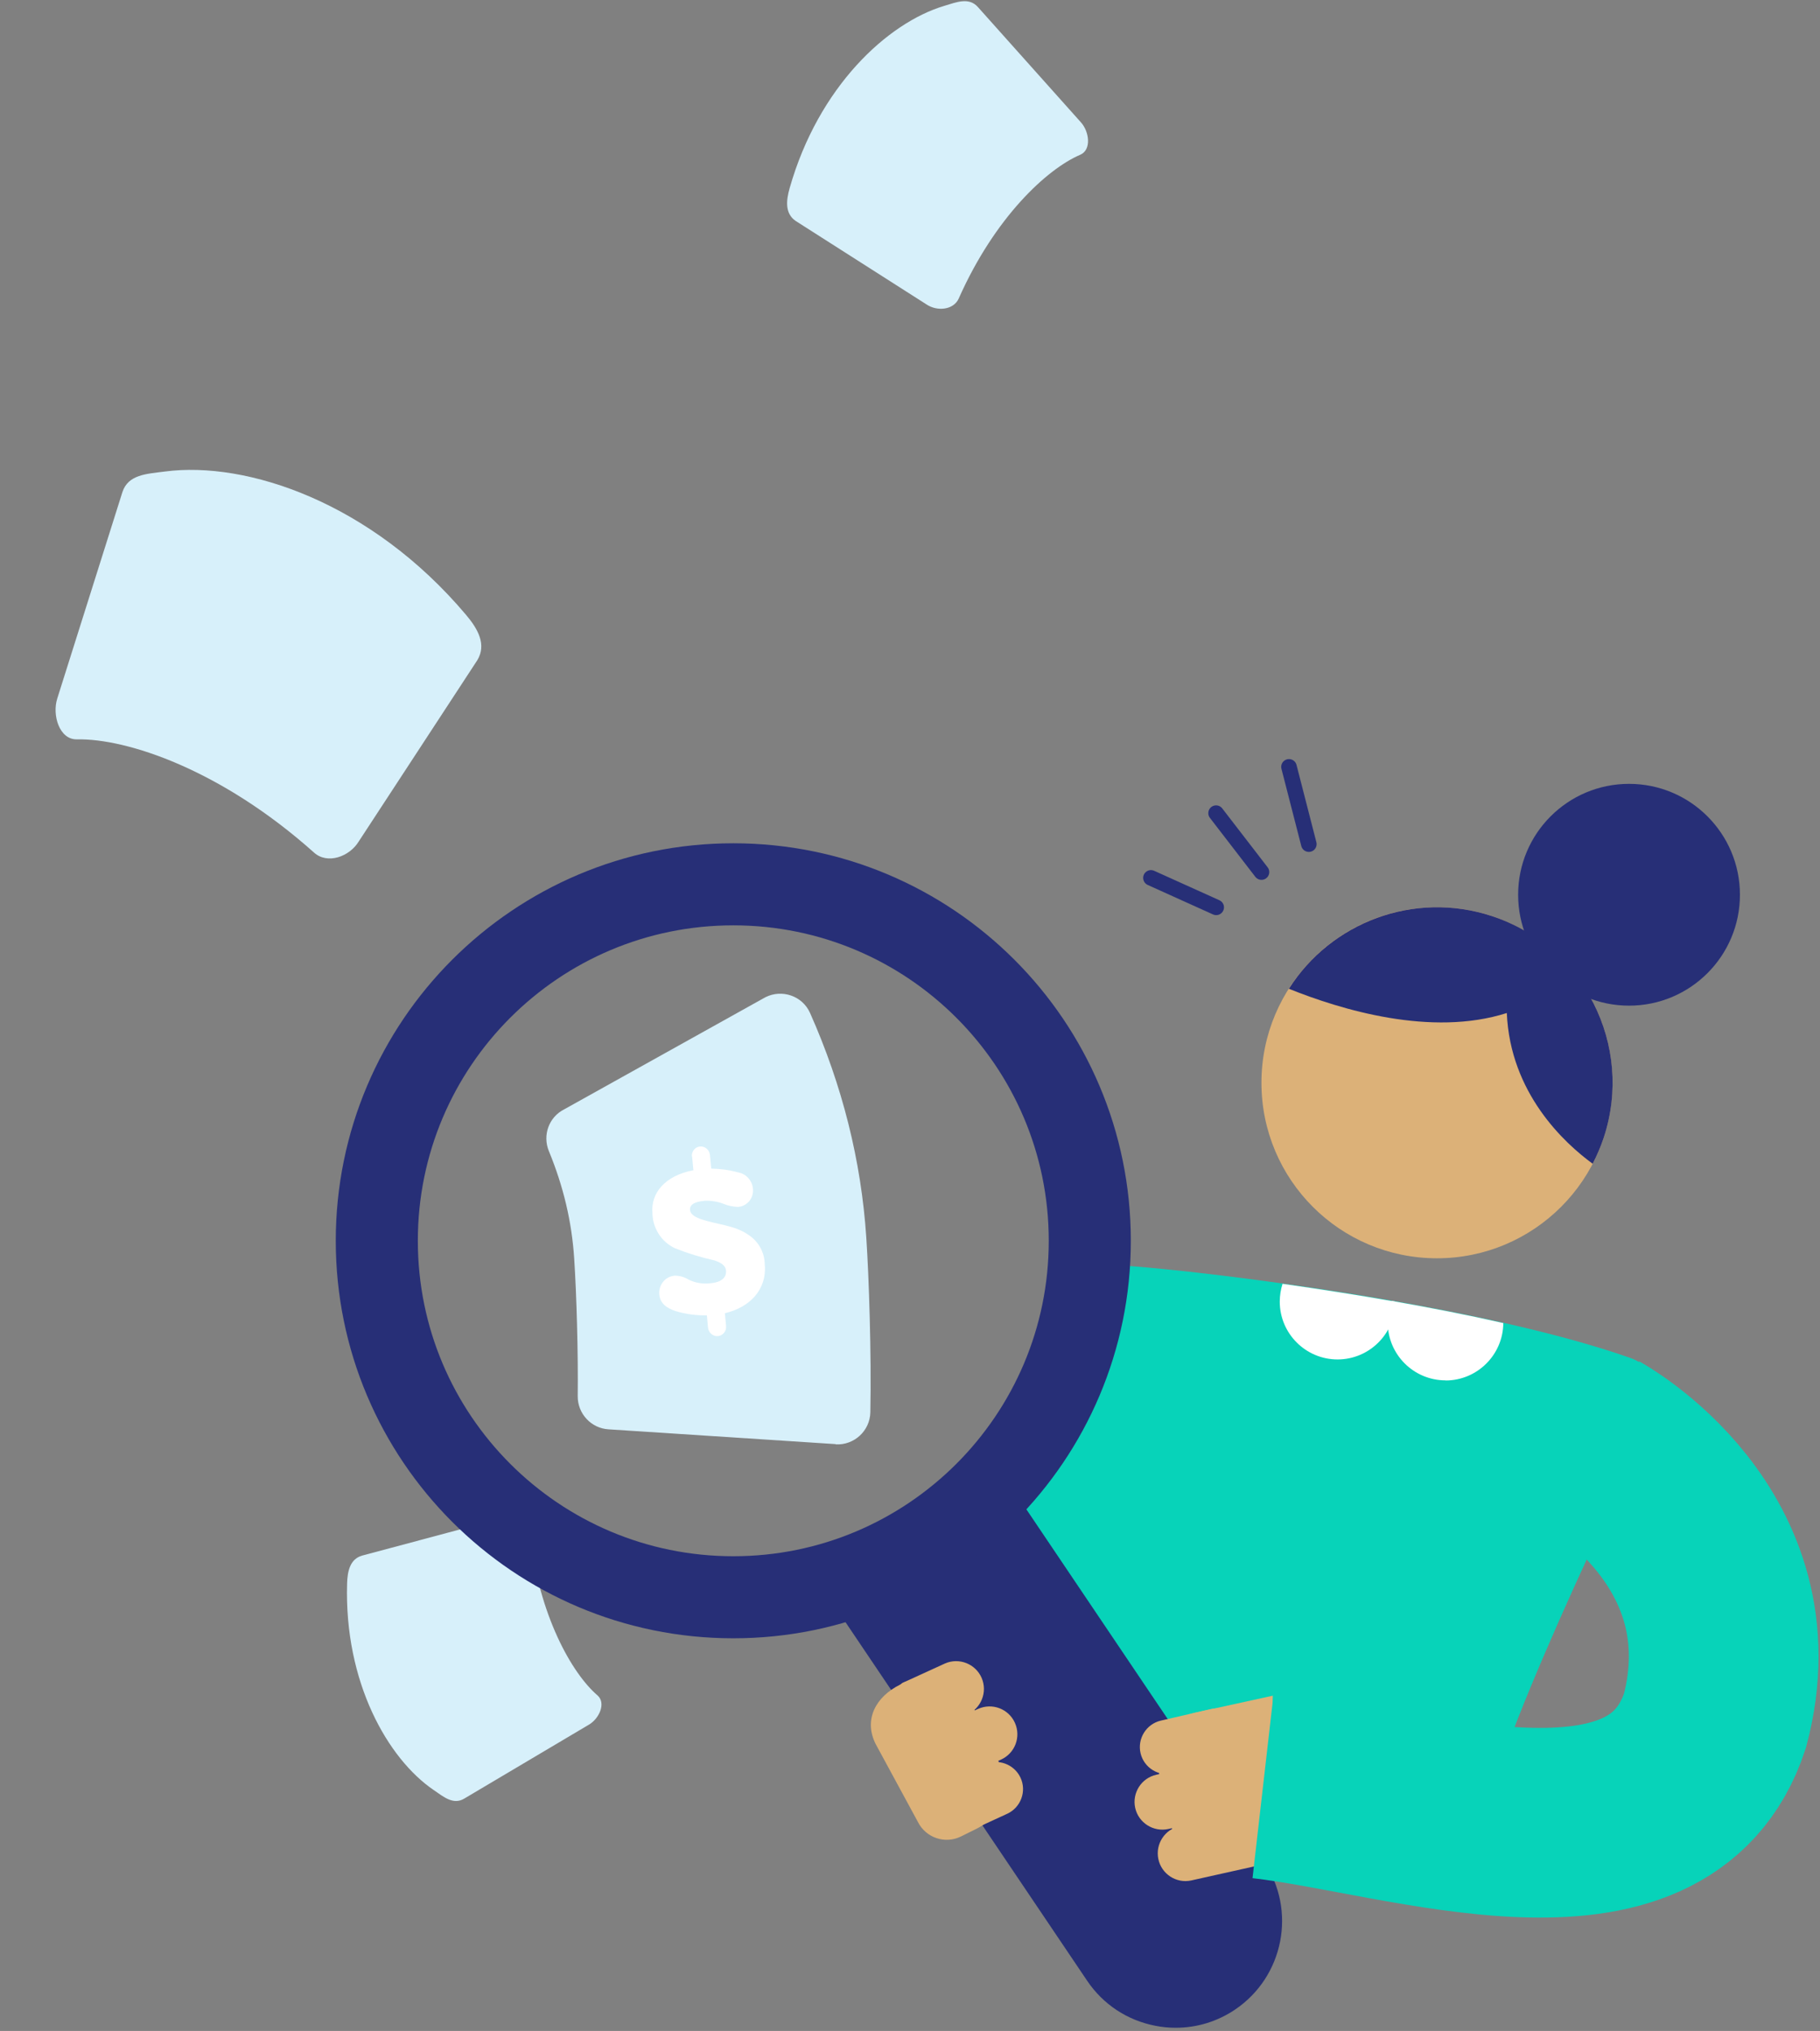 <svg width="457" height="510" viewBox="0 0 457 510" fill="none" xmlns="http://www.w3.org/2000/svg">
<rect x="0" y="0" width="457" height="510" fill="#808080" stroke="none"/>
<path d="M132.976 384.837C135.294 405.731 143.645 420.243 150.028 425.736C152.251 427.673 150.441 431.579 147.9 433.071L116.527 451.679C113.828 453.267 111.446 451.266 108.874 449.488C97.379 441.645 86.424 422.465 87.154 397.634C87.25 394.553 87.885 391.537 90.87 390.648L126.149 381.217C129.038 380.359 132.626 381.852 132.976 384.837Z" fill="#D7F0FA"/>
<path d="M360.823 315.972C385.165 315.972 404.898 296.239 404.898 271.897C404.898 247.555 385.165 227.822 360.823 227.822C336.481 227.822 316.748 247.555 316.748 271.897C316.748 296.239 336.481 315.972 360.823 315.972Z" fill="#DCB178"/>
<path d="M277.026 453.562C273.279 439.781 236.921 367.413 272.676 321.846C274.867 319.051 278.296 317.527 281.853 317.781C304.049 319.306 371.717 327.72 409.441 341.025C415.506 343.153 418.301 350.107 415.474 355.855C402.455 382.274 369.367 451.403 371.463 466.486L277.026 453.562Z" fill="#07D3B9"/>
<path d="M323.646 248.285C334.188 231.646 355.019 223.612 374.579 230.027C397.696 237.616 410.303 262.511 402.713 285.628C401.951 287.946 400.999 290.137 399.919 292.233C392.87 287.089 379.215 274.546 378.358 254.382C359.401 260.447 336.696 253.557 323.614 248.285H323.646Z" fill="#272F77"/>
<path d="M409.049 252.535C424.429 252.535 436.897 240.067 436.897 224.686C436.897 209.306 424.429 196.838 409.049 196.838C393.668 196.838 381.2 209.306 381.2 224.686C381.2 240.067 393.668 252.535 409.049 252.535Z" fill="#272F77"/>
<path d="M328.647 211.972L323.662 192.57" stroke="#272F77" stroke-width="3.906" stroke-linecap="round" stroke-linejoin="round"/>
<path d="M316.757 218.989L305.357 204.191" stroke="#272F77" stroke-width="3.906" stroke-linecap="round" stroke-linejoin="round"/>
<path d="M305.386 227.846L289.001 220.447" stroke="#272F77" stroke-width="3.906" stroke-linecap="round" stroke-linejoin="round"/>
<path d="M317.34 467.476L255.514 375.738L254.816 375.008C250.465 370.467 244.115 369.356 238.208 372.055C235.7 373.198 233.572 374.881 231.318 376.659C229.92 377.771 228.46 378.914 226.84 379.993C225.348 381.009 223.506 381.867 221.696 382.724C217.251 384.82 211.154 387.71 209.407 394.727C208.391 398.792 209.249 402.983 211.821 406.635L272.979 497.389C276.98 503.327 283.045 507.328 290.063 508.693C291.778 509.042 293.524 509.201 295.239 509.201C300.51 509.201 305.654 507.645 310.132 504.629C322.357 496.372 325.628 479.702 317.372 467.476H317.34Z" fill="#272F77"/>
<path d="M184.131 401.095C233.568 401.095 273.646 361.017 273.646 311.579C273.646 262.142 233.568 222.064 184.131 222.064C134.693 222.064 94.615 262.142 94.615 311.579C94.615 361.017 134.693 401.095 184.131 401.095Z" stroke="#272F77" stroke-width="20.608" stroke-miterlimit="10" stroke-linecap="round"/>
<path d="M350.37 326.862C350.37 334.864 343.86 341.374 335.858 341.374C327.856 341.374 321.346 334.864 321.346 326.862C321.346 325.306 321.6 323.782 322.045 322.385C330.999 323.655 340.653 325.147 350.37 326.862Z" fill="white"/>
<path d="M362.967 346.625C354.965 346.625 348.456 340.116 348.456 332.114C348.456 330.177 348.837 328.367 349.503 326.684C358.903 328.335 368.397 330.177 377.479 332.241C377.415 340.211 370.938 346.657 362.967 346.657V346.625Z" fill="white"/>
<mask id="mask0_1125_54047" style="mask-type:luminance" maskUnits="userSpaceOnUse" x="260" y="416" width="64" height="80">
<path d="M323.272 471.419L323.621 420.485C323.621 420.485 308.665 412.229 277.991 419.786C247.316 427.344 262.749 483.295 274.339 490.535C285.897 497.775 306.22 496.854 314.127 489.804C322.034 482.755 323.272 471.387 323.272 471.387V471.419Z" fill="white"/>
</mask>
<g mask="url(#mask0_1125_54047)">
<path d="M312.179 434.231C311.322 430.579 307.638 428.293 303.986 429.182L291.475 432.072C287.823 432.929 285.537 436.613 286.395 440.264C287.252 443.916 290.935 446.202 294.587 445.313L307.098 442.424C310.75 441.566 313.036 437.883 312.179 434.231Z" fill="#DCB178"/>
<path d="M311.528 448.172C310.702 444.425 306.955 442.043 303.208 442.869L290.348 445.663C286.601 446.489 284.219 450.236 285.045 453.983C285.87 457.73 289.617 460.111 293.364 459.286L306.225 456.491C309.972 455.666 312.353 451.919 311.528 448.172Z" fill="#DCB178"/>
<path d="M318.348 451.926L296.279 458.562C292.5 459.324 290.087 463.04 290.849 466.787C291.611 470.565 295.327 473.011 299.074 472.217L322.286 467.041" fill="#DCB178"/>
<path d="M291.051 445.31L294.385 459.504C296.131 466.14 303.276 470.903 309.913 469.157L310.389 468.935C317.026 467.188 321.185 462.235 319.439 455.598L319.598 425.812L299.878 430.131C293.242 431.878 289.304 438.673 291.051 445.31Z" fill="#DCB178"/>
</g>
<path d="M400.154 362.742C400.154 362.742 442.799 386.082 430.638 432.062C416.571 474.898 353.316 452.098 317.212 447.97" stroke="#07D3B9" stroke-width="47.631" stroke-miterlimit="10"/>
<path d="M232.241 457.511C233.829 460.909 237.893 462.401 241.291 460.813L252.945 455.447C256.342 453.859 257.835 449.795 256.247 446.397C254.66 442.999 250.595 441.507 247.197 443.095L235.543 448.461C232.146 450.049 230.653 454.113 232.241 457.511Z" fill="#DCB178"/>
<path d="M230.103 443.735C231.691 447.259 235.819 448.815 239.344 447.228L251.347 441.861C254.872 440.273 256.427 436.145 254.84 432.621C253.252 429.096 249.124 427.54 245.599 429.128L233.596 434.494C230.072 436.082 228.516 440.21 230.103 443.735Z" fill="#DCB178"/>
<path d="M222.616 441.523L242.843 430.536C246.368 429.011 248.019 424.915 246.495 421.359C244.971 417.834 240.874 416.183 237.318 417.707L226.49 422.661" fill="#DCB178"/>
<path d="M250.823 442.524L244.663 429.315C241.614 423.186 232.628 419.661 226.468 422.71L226.023 423.027C219.895 426.076 216.814 431.791 219.863 437.92L230.5 457.544C232.501 461.513 237.328 463.133 241.297 461.164L245.203 459.227C251.331 456.179 253.84 448.716 250.76 442.556L250.823 442.524Z" fill="#DCB178"/>
<path d="M209.843 362.64L152.812 358.925C148.43 358.671 145.033 354.987 145.064 350.605C145.191 339.904 144.779 325.075 144.175 315.962C143.572 306.785 141.476 297.925 137.824 289.066C136.173 285.065 137.824 280.492 141.698 278.555L192.188 250.421C196.347 248.325 201.492 250.072 203.397 254.358C211.494 272.554 216.257 291.479 217.527 310.786C218.194 320.883 218.829 339.841 218.544 354.638C218.448 359.306 214.479 362.958 209.811 362.704L209.843 362.64Z" fill="#D7F0FA"/>
<path d="M173.735 290.418C173.677 289.806 173.854 289.2 174.25 288.722C174.621 288.247 175.191 287.952 175.783 287.902C176.376 287.852 176.992 288.046 177.445 288.451C177.925 288.854 178.212 289.421 178.27 290.033L178.592 293.456C180.855 293.486 183.091 293.789 185.278 294.393C186.254 294.556 187.155 295.022 187.822 295.754C188.514 296.485 188.939 297.41 189.059 298.41C189.112 298.973 189.087 299.542 188.932 300.097C188.777 300.653 188.511 301.144 188.164 301.592C187.814 302.016 187.38 302.373 186.86 302.639C186.365 302.903 185.808 303.049 185.264 303.071C184.039 303.027 182.847 302.783 181.712 302.312C180.202 301.725 178.62 301.465 177.015 301.527C174.232 301.764 173.142 302.596 173.262 303.867C173.351 304.821 174.353 305.525 175.727 306.049C180.107 307.6 184.416 307.579 188.036 310.156C189.229 310.967 190.239 312.04 190.93 313.312C191.621 314.585 192.017 316.03 192.024 317.484C192.621 323.818 188.29 328.302 182.013 329.771L182.317 332.999C182.375 333.61 182.198 334.217 181.802 334.694C181.405 335.171 180.861 335.464 180.269 335.514C179.676 335.565 179.06 335.37 178.607 334.965C178.127 334.562 177.84 333.995 177.782 333.384L177.492 330.302C174.873 330.352 172.244 330.008 169.732 329.26C167.241 328.461 165.746 327.207 165.543 325.055C165.435 323.906 165.793 322.742 166.516 321.867C167.236 320.968 168.277 320.436 169.411 320.339C170.657 320.332 171.858 320.674 172.934 321.347C174.622 322.165 176.521 322.472 178.369 322.241C182.131 321.922 182.389 319.978 182.302 319.048C182.18 317.752 181.024 317.062 179.413 316.508C176.044 315.759 172.701 314.736 169.49 313.455C167.832 312.684 166.417 311.448 165.413 309.882C164.408 308.316 163.849 306.515 163.831 304.667C163.356 299.63 166.965 295.207 174.111 293.861L173.786 290.413L173.735 290.418Z" fill="white"/>
<path d="M78.872 214.113C55.533 193.25 31.876 185.407 19.301 185.661C14.919 185.756 13.046 179.596 14.379 175.405L30.733 123.582C32.193 119.136 36.766 119.009 41.402 118.406C61.947 115.707 93.161 126.122 117.009 154.383C119.994 157.908 122.248 161.877 119.835 165.815L90.049 211.35C87.7 215.161 82.206 217.098 78.872 214.113Z" fill="#D7F0FA"/>
<path d="M240.739 74.954C249.829 54.478 262.956 42.403 271.234 38.87C274.121 37.643 273.531 33.073 271.428 30.731L245.516 1.732C243.255 -0.739 240.235 0.524 237.033 1.494C222.835 5.776 205.535 21.752 198.29 47.205C197.379 50.382 197.076 53.635 199.808 55.494L232.634 76.44C235.288 78.234 239.442 77.882 240.739 74.954Z" fill="#D7F0FA"/>
</svg>
